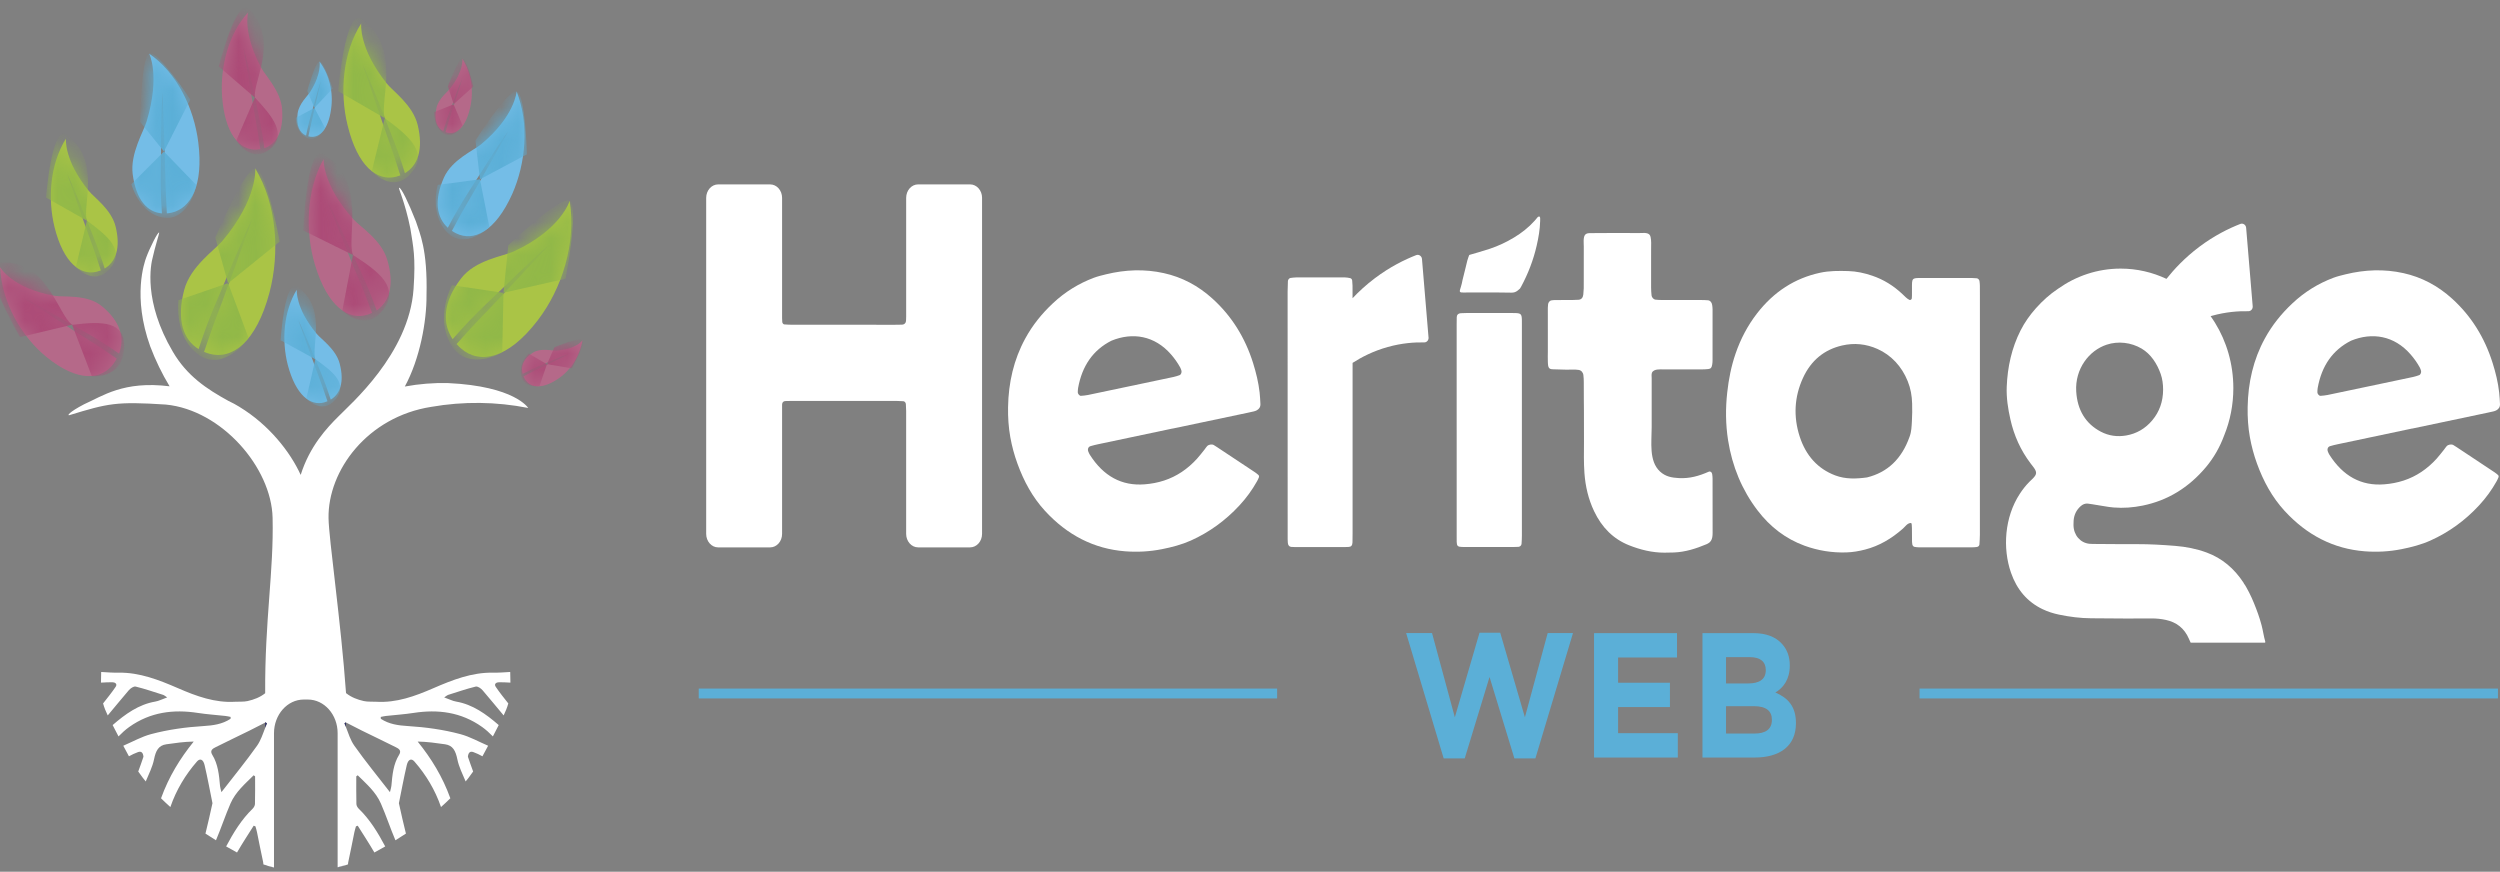 <svg xmlns="http://www.w3.org/2000/svg" width="152" height="53" viewBox="0 0 152 53" fill="none">
  <rect x="0" y="0" width="152" height="53" fill="#808080" stroke="none"/>
  <path d="M94.099 38.492L92.714 43.612L91.214 38.472H89.954L88.454 43.612L87.068 38.492H85.493L87.775 46.109H89.056L90.564 41.161L92.074 46.109H93.353L95.637 38.492H94.099Z" fill="#5BAFD7"/>
  <path d="M98.38 44.577V42.989H101.532V41.51H98.38V39.975H101.962V38.495H96.918V46.058H102.01V44.577H98.38Z" fill="#5BAFD7"/>
  <path d="M107.942 42.104C108.42 41.824 108.819 41.315 108.819 40.471V40.45C108.819 39.942 108.668 39.511 108.362 39.166C107.97 38.721 107.387 38.495 106.614 38.495H103.51V46.058H106.69C108.2 46.058 109.193 45.365 109.193 43.983V43.96C109.193 42.956 108.716 42.438 107.942 42.104ZM104.943 39.954H106.393C107.015 39.954 107.359 40.224 107.359 40.731V40.754C107.359 41.315 106.948 41.553 106.299 41.553H104.943V39.954ZM107.731 43.778C107.731 44.339 107.339 44.599 106.69 44.599H104.943V42.935H106.643C107.407 42.935 107.731 43.249 107.731 43.756V43.778Z" fill="#5BAFD7"/>
  <path d="M77.65 41.865H42.483V42.465H77.65V41.865Z" fill="#5BAFD7"/>
  <path d="M151.875 41.865H116.708V42.465H151.875V41.865Z" fill="#5BAFD7"/>
  <path d="M30.343 41.48C30.573 41.481 30.804 41.489 31.034 41.504C31.034 41.289 31.027 41.073 31.021 40.856C30.669 40.877 30.318 40.905 29.966 40.898C28.687 40.877 27.51 41.339 26.344 41.845C25.227 42.331 24.101 42.741 22.878 42.667C22.626 42.651 22.367 42.679 22.122 42.625C21.735 42.539 21.356 42.396 21.049 42.147C21.047 42.151 21.042 42.153 21.04 42.156C20.729 37.771 19.995 32.802 19.975 31.502C19.93 28.607 22.338 25.344 26.22 24.737C28.175 24.396 30.166 24.419 32.115 24.804C32.115 24.804 31.309 23.48 27.236 23.291C26.358 23.27 25.481 23.34 24.613 23.501C25.536 21.806 25.945 19.513 25.932 17.961C26.002 15.146 25.517 14.181 25.287 13.46C24.824 12.287 24.405 11.429 24.27 11.414C24.189 11.414 24.618 12.238 24.95 13.895C25.125 15.017 25.28 15.576 25.144 17.574C24.872 21.528 21.257 24.61 20.581 25.315C20.227 25.666 19.789 26.12 19.371 26.704C18.954 27.287 18.556 28.002 18.282 28.874C17.634 27.455 16.346 25.825 14.563 24.741L14.56 24.737C14.354 24.605 14.116 24.486 13.884 24.373C12.568 23.651 11.361 22.851 10.504 21.376C8.712 18.327 9.156 16.087 9.298 15.598C9.387 15.161 9.689 14.17 9.68 14.152C9.628 14.007 9.073 15.144 8.886 15.667C8.787 15.946 8.038 18.012 9.134 21.062C9.456 21.912 9.85 22.724 10.311 23.487C7.507 23.138 6.223 24.088 5.113 24.579C4.162 25.075 4.076 25.284 4.219 25.242C6.567 24.525 7.057 24.401 10.08 24.597C13.481 24.927 16.504 28.431 16.574 31.481C16.651 34.742 16.096 37.707 16.123 42.147C15.814 42.396 15.438 42.539 15.051 42.625C14.806 42.679 14.547 42.651 14.294 42.667C13.072 42.741 11.945 42.331 10.829 41.845C9.663 41.339 8.486 40.877 7.206 40.898C6.855 40.905 6.504 40.877 6.152 40.856C6.145 41.073 6.14 41.289 6.139 41.504C6.368 41.489 6.599 41.481 6.83 41.48C6.975 41.479 7.157 41.57 7.033 41.756C6.795 42.109 6.528 42.437 6.267 42.769C6.337 43.024 6.436 43.262 6.55 43.498C6.981 42.992 7.394 42.469 7.829 41.969C7.933 41.849 8.126 41.716 8.249 41.744C8.817 41.883 9.374 42.077 9.935 42.253C9.985 42.269 10.029 42.313 10.164 42.403C9.863 42.509 9.655 42.621 9.436 42.657C8.434 42.829 7.623 43.412 6.849 44.084C6.969 44.313 7.087 44.542 7.205 44.774C7.407 44.564 7.626 44.367 7.857 44.201C9.14 43.288 10.55 43.117 12.027 43.346C12.583 43.432 13.146 43.468 13.707 43.53C13.814 43.541 13.917 43.569 14.023 43.589C14.02 43.627 14.019 43.665 14.017 43.703C13.513 44.036 12.94 44.11 12.379 44.144C11.299 44.211 10.229 44.356 9.184 44.635C8.612 44.787 8.073 45.092 7.521 45.329C7.511 45.333 7.503 45.337 7.496 45.342C7.606 45.558 7.72 45.772 7.839 45.983C8.014 45.884 8.198 45.799 8.385 45.73C8.58 45.659 8.697 45.743 8.722 46.009C8.617 46.309 8.52 46.612 8.405 46.908C8.497 47.042 8.591 47.173 8.691 47.301C8.746 47.372 8.804 47.444 8.861 47.512C9.047 47.068 9.27 46.633 9.366 46.165C9.47 45.653 9.63 45.321 10.114 45.252C10.654 45.175 11.193 45.097 11.778 45.087C10.945 46.117 10.263 47.227 9.791 48.536C9.977 48.719 10.164 48.896 10.358 49.068C10.719 48.02 11.274 47.104 11.975 46.3C12.16 46.088 12.356 46.164 12.439 46.518C12.619 47.281 12.758 48.054 12.918 48.835C12.774 49.475 12.644 50.083 12.492 50.682C12.703 50.821 12.916 50.957 13.131 51.089C13.443 50.357 13.694 49.591 14.01 48.862C14.327 48.135 14.902 47.658 15.422 47.137C15.451 47.158 15.481 47.181 15.51 47.202C15.51 47.763 15.517 48.325 15.502 48.885C15.499 48.985 15.426 49.106 15.354 49.176C14.686 49.822 14.194 50.624 13.749 51.463C13.969 51.591 14.189 51.715 14.411 51.833C14.411 51.831 14.411 51.83 14.412 51.83C14.733 51.275 15.083 50.743 15.424 50.202L15.531 50.243C15.564 50.359 15.601 50.473 15.625 50.593C15.749 51.191 15.861 51.793 15.994 52.391C16.007 52.452 16.014 52.507 16.011 52.552C16.053 52.568 16.093 52.583 16.136 52.596C16.189 52.614 16.242 52.633 16.296 52.649C16.418 52.683 16.538 52.716 16.659 52.75V44.579C16.659 43.449 17.469 42.532 18.47 42.532H18.718C19.718 42.532 20.528 43.449 20.528 44.579V52.74C20.683 52.698 20.838 52.654 20.991 52.61C20.995 52.61 21 52.61 21.004 52.607C21.008 52.606 21.012 52.605 21.015 52.602H21.016C21.064 52.587 21.112 52.569 21.16 52.552C21.159 52.507 21.165 52.452 21.179 52.391C21.311 51.793 21.424 51.191 21.547 50.593C21.572 50.473 21.61 50.359 21.642 50.243L21.749 50.202C22.09 50.743 22.439 51.275 22.761 51.83C22.761 51.83 22.761 51.831 22.761 51.833C22.982 51.715 23.202 51.591 23.421 51.463C22.977 50.624 22.486 49.822 21.818 49.176C21.744 49.106 21.671 48.985 21.669 48.885C21.655 48.325 21.662 47.763 21.662 47.202C21.692 47.181 21.72 47.158 21.75 47.137C22.27 47.658 22.845 48.135 23.161 48.862C23.479 49.591 23.73 50.357 24.042 51.089C24.255 50.957 24.468 50.821 24.68 50.682C24.527 50.083 24.397 49.475 24.253 48.835C24.413 48.054 24.554 47.281 24.732 46.518C24.816 46.164 25.013 46.088 25.196 46.3C25.898 47.104 26.453 48.02 26.813 49.068C27.007 48.896 27.196 48.719 27.381 48.536C26.909 47.227 26.228 46.117 25.394 45.087C25.979 45.097 26.518 45.175 27.059 45.252C27.541 45.321 27.701 45.653 27.807 46.165C27.903 46.633 28.124 47.068 28.311 47.512C28.368 47.444 28.425 47.372 28.481 47.301C28.58 47.173 28.675 47.042 28.767 46.908C28.652 46.612 28.555 46.309 28.448 46.009C28.475 45.743 28.593 45.659 28.787 45.73C28.974 45.799 29.158 45.884 29.332 45.983C29.451 45.772 29.565 45.558 29.677 45.342C29.668 45.337 29.661 45.333 29.651 45.329C29.099 45.092 28.56 44.787 27.988 44.635C26.942 44.356 25.872 44.211 24.794 44.144C24.232 44.11 23.659 44.036 23.154 43.703C23.153 43.665 23.151 43.627 23.149 43.589C23.254 43.569 23.359 43.541 23.465 43.53C24.024 43.468 24.588 43.432 25.144 43.346C26.623 43.117 28.031 43.288 29.314 44.201C29.546 44.367 29.763 44.564 29.967 44.774C30.083 44.542 30.2 44.313 30.322 44.084C29.548 43.412 28.737 42.829 27.736 42.657C27.517 42.621 27.309 42.509 27.008 42.403C27.142 42.313 27.186 42.269 27.235 42.253C27.797 42.077 28.355 41.883 28.923 41.744C29.044 41.716 29.238 41.849 29.342 41.969C29.778 42.469 30.192 42.992 30.622 43.498C30.735 43.262 30.834 43.024 30.905 42.769C30.642 42.437 30.377 42.109 30.14 41.756C30.015 41.57 30.196 41.479 30.343 41.48H30.343ZM16.229 43.989C16.214 44.025 16.199 44.062 16.183 44.099C16.162 44.15 16.143 44.201 16.124 44.252C15.979 44.633 15.85 45.025 15.632 45.336C14.961 46.285 14.227 47.176 13.463 48.163C13.417 47.968 13.385 47.879 13.378 47.787C13.319 47.12 13.259 46.46 12.902 45.884C12.74 45.621 12.948 45.509 13.114 45.427C13.793 45.087 14.479 44.76 15.16 44.425C15.483 44.267 15.8 44.099 16.122 43.936C16.129 43.932 16.139 43.928 16.147 43.923C16.147 43.922 16.148 43.922 16.148 43.922C16.161 43.934 16.174 43.945 16.188 43.956C16.201 43.967 16.216 43.978 16.229 43.988V43.989ZM24.06 45.427C24.225 45.509 24.433 45.621 24.27 45.884C23.911 46.46 23.855 47.12 23.796 47.787C23.787 47.879 23.755 47.968 23.709 48.163C22.945 47.176 22.211 46.285 21.542 45.336C21.311 45.011 21.183 44.596 21.031 44.201C21.031 44.2 21.03 44.2 21.03 44.199C21.002 44.129 20.973 44.058 20.944 43.989C20.967 43.97 20.992 43.95 21.015 43.931C21.018 43.928 21.022 43.925 21.025 43.922C21.026 43.923 21.027 43.923 21.028 43.924H21.03L21.031 43.925C21.359 44.092 21.683 44.263 22.012 44.425C22.694 44.76 23.379 45.087 24.06 45.427Z" fill="white"/>
  <path d="M15.519 10.24C15.519 10.24 15.691 12.069 13.526 14.645C13.055 15.203 11.585 16.186 11.2 17.623C10.717 19.46 11.145 20.652 12.075 21.226C12.407 20.204 12.784 19.202 13.206 18.222C13.816 16.82 14.603 14.825 15.349 13.279C15.349 13.279 13.762 17.692 13.482 18.416C13.028 19.57 12.588 20.853 12.406 21.393C12.516 21.44 12.629 21.48 12.744 21.512C14.104 21.883 15.583 20.82 16.386 17.783C17.026 15.351 16.828 12.405 15.519 10.24Z" fill="#AAC446"/>
  <mask id="mask0_603_66492" style="mask-type:luminance" maskUnits="userSpaceOnUse" x="10" y="10" width="7" height="12">
    <path d="M15.518 10.248C15.518 10.248 15.69 12.077 13.525 14.653C13.055 15.211 11.584 16.194 11.2 17.631C10.717 19.468 11.144 20.66 12.075 21.234C12.406 20.212 12.784 19.209 13.206 18.23C13.816 16.827 14.603 14.833 15.348 13.287C15.348 13.287 13.762 17.7 13.482 18.424C13.028 19.578 12.588 20.861 12.405 21.401C12.516 21.448 12.628 21.488 12.744 21.52C14.104 21.89 15.583 20.828 16.386 17.791C17.026 15.359 16.828 12.413 15.518 10.248Z" fill="white"/>
  </mask>
  <g mask="url(#mask0_603_66492)">
    <path d="M10.846 18.25L13.87 17.214L15.114 20.556C15.114 20.556 13.627 22.649 12.098 21.582C10.57 20.515 10.846 18.252 10.846 18.252V18.25Z" fill="#91B848"/>
  </g>
  <mask id="mask1_603_66492" style="mask-type:luminance" maskUnits="userSpaceOnUse" x="10" y="10" width="7" height="12">
    <path d="M15.518 10.248C15.518 10.248 15.69 12.077 13.525 14.653C13.055 15.211 11.584 16.194 11.2 17.631C10.717 19.468 11.144 20.66 12.075 21.234C12.406 20.212 12.784 19.209 13.206 18.23C13.816 16.827 14.603 14.833 15.348 13.287C15.348 13.287 13.762 17.7 13.482 18.424C13.028 19.578 12.588 20.861 12.405 21.401C12.516 21.448 12.628 21.488 12.744 21.52C14.104 21.89 15.583 20.828 16.386 17.791C17.026 15.359 16.828 12.413 15.518 10.248Z" fill="white"/>
  </mask>
  <g mask="url(#mask1_603_66492)">
    <path d="M17.007 14.688L13.869 17.221L13.088 14.446C13.088 14.446 14.859 10.248 15.518 10.248C16.178 10.248 17.007 14.688 17.007 14.688Z" fill="#91B848"/>
  </g>
  <path d="M34.636 12.204C34.636 12.204 34.138 13.952 31.228 15.291C30.606 15.582 28.899 15.795 28.03 16.933C26.924 18.379 26.881 19.668 27.522 20.622C28.195 19.844 28.903 19.104 29.641 18.405C30.706 17.408 32.149 15.95 33.389 14.887C33.389 14.887 30.343 18.171 29.82 18.703C28.99 19.545 28.119 20.509 27.761 20.917C27.843 21.011 27.931 21.098 28.024 21.18C29.138 22.157 30.865 21.869 32.697 19.472C34.163 17.562 35.051 14.786 34.636 12.203V12.204Z" fill="#AAC446"/>
  <mask id="mask2_603_66492" style="mask-type:luminance" maskUnits="userSpaceOnUse" x="27" y="12" width="8" height="10">
    <path d="M34.636 12.196C34.636 12.196 34.138 13.944 31.228 15.283C30.606 15.574 28.899 15.787 28.03 16.925C26.924 18.372 26.881 19.66 27.522 20.614C28.195 19.836 28.903 19.096 29.641 18.399C30.706 17.401 32.149 15.943 33.389 14.88C33.389 14.88 30.343 18.164 29.82 18.696C28.99 19.538 28.119 20.503 27.761 20.91C27.843 21.005 27.931 21.093 28.024 21.173C29.138 22.151 30.865 21.863 32.697 19.465C34.163 17.556 35.051 14.779 34.636 12.196Z" fill="white"/>
  </mask>
  <g mask="url(#mask2_603_66492)">
    <path d="M27.478 17.338L30.612 17.807L30.536 21.433C30.536 21.433 28.421 22.651 27.425 20.964C26.429 19.277 27.478 17.338 27.478 17.338Z" fill="#91B848"/>
  </g>
  <mask id="mask3_603_66492" style="mask-type:luminance" maskUnits="userSpaceOnUse" x="27" y="12" width="8" height="10">
    <path d="M34.636 12.196C34.636 12.196 34.138 13.944 31.228 15.283C30.606 15.574 28.899 15.787 28.03 16.925C26.924 18.372 26.881 19.66 27.522 20.614C28.195 19.836 28.903 19.096 29.641 18.399C30.706 17.401 32.149 15.943 33.389 14.88C33.389 14.88 30.343 18.164 29.82 18.696C28.99 19.538 28.119 20.503 27.761 20.91C27.843 21.005 27.931 21.093 28.024 21.173C29.138 22.151 30.865 21.863 32.697 19.465C34.163 17.556 35.051 14.779 34.636 12.196Z" fill="white"/>
  </mask>
  <g mask="url(#mask3_603_66492)">
    <path d="M34.389 16.946L30.613 17.8L30.903 14.908C30.903 14.908 34.041 11.902 34.636 12.207C35.231 12.512 34.389 16.947 34.389 16.947V16.946Z" fill="#91B848"/>
  </g>
  <path d="M19.426 3.741C19.426 3.741 19.581 4.445 18.86 5.585C18.703 5.831 18.175 6.307 18.096 6.891C17.995 7.64 18.221 8.079 18.61 8.245C18.648 8.053 18.75 7.541 18.907 7.002C19.077 6.418 19.288 5.594 19.508 4.941C19.508 4.941 19.093 6.761 19.023 7.063C18.901 7.532 18.791 8.069 18.748 8.289C18.793 8.301 18.838 8.31 18.885 8.316C19.439 8.376 19.962 7.872 20.13 6.636C20.282 5.601 20.024 4.544 19.427 3.741H19.426Z" fill="#74BDE7"/>
  <mask id="mask4_603_66492" style="mask-type:luminance" maskUnits="userSpaceOnUse" x="18" y="3" width="3" height="6">
    <path d="M19.426 3.74C19.426 3.74 19.581 4.443 18.86 5.583C18.703 5.829 18.175 6.305 18.096 6.89C17.995 7.638 18.221 8.077 18.61 8.243C18.648 8.051 18.75 7.539 18.907 7C19.077 6.416 19.288 5.593 19.508 4.939C19.508 4.939 19.093 6.759 19.023 7.061C18.901 7.53 18.791 8.067 18.748 8.288C18.793 8.3 18.838 8.308 18.885 8.314C19.439 8.374 19.962 7.87 20.13 6.634C20.282 5.599 20.024 4.542 19.427 3.74H19.426Z" fill="white"/>
  </mask>
  <g mask="url(#mask4_603_66492)">
    <path d="M17.986 7.157L19.119 6.566L19.766 7.786C19.766 7.786 19.287 8.694 18.637 8.372C17.988 8.051 17.986 7.157 17.986 7.157Z" fill="#5BAFD7"/>
  </g>
  <mask id="mask5_603_66492" style="mask-type:luminance" maskUnits="userSpaceOnUse" x="18" y="3" width="3" height="6">
    <path d="M19.426 3.74C19.426 3.74 19.581 4.443 18.86 5.583C18.703 5.829 18.175 6.305 18.096 6.89C17.995 7.638 18.221 8.077 18.61 8.243C18.648 8.051 18.75 7.539 18.907 7C19.077 6.416 19.288 5.593 19.508 4.939C19.508 4.939 19.093 6.759 19.023 7.061C18.901 7.53 18.791 8.067 18.748 8.288C18.793 8.3 18.838 8.308 18.885 8.314C19.439 8.374 19.962 7.87 20.13 6.634C20.282 5.599 20.024 4.542 19.427 3.74H19.426Z" fill="white"/>
  </mask>
  <g mask="url(#mask5_603_66492)">
    <path d="M20.222 5.384L19.118 6.557L18.678 5.52C18.678 5.52 19.168 3.771 19.425 3.73C19.682 3.69 20.221 5.384 20.221 5.384H20.222Z" fill="#5BAFD7"/>
  </g>
  <path d="M28.111 3.563C28.111 3.563 28.211 4.281 27.4 5.341C27.226 5.576 26.661 5.991 26.537 6.565C26.378 7.3 26.566 7.759 26.952 7.973C27.004 7.785 27.147 7.291 27.348 6.765C27.555 6.2 27.84 5.393 28.108 4.772C28.108 4.772 27.557 6.545 27.457 6.838C27.298 7.307 27.146 7.816 27.084 8.032C27.128 8.049 27.173 8.062 27.218 8.072C27.764 8.189 28.326 7.738 28.589 6.524C28.821 5.505 28.645 4.423 28.109 3.564L28.111 3.563Z" fill="#B56989"/>
  <mask id="mask6_603_66492" style="mask-type:luminance" maskUnits="userSpaceOnUse" x="26" y="3" width="3" height="6">
    <path d="M28.112 3.558C28.112 3.558 28.212 4.276 27.4 5.336C27.226 5.571 26.661 5.986 26.537 6.56C26.378 7.295 26.566 7.754 26.952 7.968C27.004 7.78 27.147 7.286 27.348 6.76C27.555 6.195 27.84 5.388 28.109 4.767C28.109 4.767 27.557 6.54 27.457 6.833C27.298 7.302 27.146 7.811 27.084 8.027C27.128 8.044 27.173 8.057 27.218 8.067C27.764 8.184 28.326 7.733 28.589 6.519C28.821 5.5 28.646 4.418 28.11 3.559L28.112 3.558Z" fill="white"/>
  </mask>
  <g mask="url(#mask6_603_66492)">
    <path d="M26.407 6.813L27.58 6.343L28.128 7.634C28.128 7.634 27.584 8.492 26.962 8.099C26.34 7.704 26.406 6.814 26.406 6.814L26.407 6.813Z" fill="#AC4B77"/>
  </g>
  <mask id="mask7_603_66492" style="mask-type:luminance" maskUnits="userSpaceOnUse" x="26" y="3" width="3" height="6">
    <path d="M28.112 3.558C28.112 3.558 28.212 4.276 27.4 5.336C27.226 5.571 26.661 5.986 26.537 6.56C26.378 7.295 26.566 7.754 26.952 7.968C27.004 7.78 27.147 7.286 27.348 6.76C27.555 6.195 27.84 5.388 28.109 4.767C28.109 4.767 27.557 6.54 27.457 6.833C27.298 7.302 27.146 7.811 27.084 8.027C27.128 8.044 27.173 8.057 27.218 8.067C27.764 8.184 28.326 7.733 28.589 6.519C28.821 5.5 28.646 4.418 28.11 3.559L28.112 3.558Z" fill="white"/>
  </mask>
  <g mask="url(#mask7_603_66492)">
    <path d="M28.772 5.265L27.584 6.332L27.23 5.255C27.23 5.255 27.852 3.562 28.115 3.548C28.378 3.534 28.772 5.265 28.772 5.265Z" fill="#AC4B77"/>
  </g>
  <path d="M35.416 20.688C35.416 20.688 35.022 21.261 33.781 21.317C33.513 21.317 32.858 21.151 32.402 21.441C31.819 21.811 31.651 22.281 31.779 22.734C32.121 22.546 32.472 22.378 32.829 22.232C33.341 22.023 34.051 21.702 34.636 21.498C34.636 21.498 33.115 22.255 32.859 22.372C32.444 22.558 32.015 22.785 31.832 22.881C31.852 22.929 31.874 22.976 31.899 23.019C32.197 23.549 32.872 23.707 33.836 23.094C34.648 22.591 35.226 21.713 35.416 20.688Z" fill="#B56989"/>
  <mask id="mask8_603_66492" style="mask-type:luminance" maskUnits="userSpaceOnUse" x="31" y="20" width="5" height="4">
    <path d="M35.416 20.688C35.416 20.688 35.022 21.261 33.781 21.317C33.513 21.317 32.858 21.151 32.402 21.441C31.819 21.811 31.651 22.281 31.779 22.734C32.121 22.546 32.472 22.378 32.829 22.232C33.341 22.023 34.051 21.702 34.636 21.498C34.636 21.498 33.115 22.255 32.859 22.372C32.444 22.558 32.015 22.785 31.832 22.881C31.852 22.929 31.874 22.976 31.899 23.019C32.197 23.549 32.872 23.707 33.836 23.094C34.648 22.591 35.226 21.713 35.416 20.688Z" fill="white"/>
  </mask>
  <g mask="url(#mask8_603_66492)">
    <path d="M32.147 21.499L33.255 22.145L32.797 23.48C32.797 23.48 31.868 23.611 31.693 22.834C31.518 22.058 32.147 21.499 32.147 21.499Z" fill="#AC4B77"/>
  </g>
  <mask id="mask9_603_66492" style="mask-type:luminance" maskUnits="userSpaceOnUse" x="31" y="20" width="5" height="4">
    <path d="M35.416 20.688C35.416 20.688 35.022 21.261 33.781 21.317C33.513 21.317 32.858 21.151 32.402 21.441C31.819 21.811 31.651 22.281 31.779 22.734C32.121 22.546 32.472 22.378 32.829 22.232C33.341 22.023 34.051 21.702 34.636 21.498C34.636 21.498 33.115 22.255 32.859 22.372C32.444 22.558 32.015 22.785 31.832 22.881C31.852 22.929 31.874 22.976 31.899 23.019C32.197 23.549 32.872 23.707 33.836 23.094C34.648 22.591 35.226 21.713 35.416 20.688Z" fill="white"/>
  </mask>
  <g mask="url(#mask9_603_66492)">
    <path d="M34.76 22.396L33.257 22.141L33.709 21.111C33.709 21.111 35.229 20.474 35.416 20.678C35.602 20.882 34.761 22.397 34.761 22.397L34.76 22.396Z" fill="#AC4B77"/>
  </g>
  <path d="M9.066 3.258C9.066 3.258 9.763 4.581 8.911 7.395C8.726 8.004 7.911 9.335 8.066 10.58C8.274 12.168 8.96 12.905 9.846 12.972C9.782 12.064 9.758 11.152 9.776 10.242C9.805 8.935 9.776 7.102 9.882 5.635C9.882 5.635 10.037 9.623 10.043 10.282C10.055 11.34 10.116 12.489 10.145 12.971C10.243 12.963 10.341 12.949 10.437 12.928C11.594 12.67 12.385 11.287 12.056 8.655C11.793 6.551 10.732 4.388 9.065 3.259L9.066 3.258Z" fill="#74BDE7"/>
  <mask id="mask10_603_66492" style="mask-type:luminance" maskUnits="userSpaceOnUse" x="8" y="3" width="5" height="10">
    <path d="M9.066 3.261C9.066 3.261 9.763 4.584 8.91 7.398C8.726 8.008 7.911 9.338 8.066 10.583C8.274 12.171 8.96 12.908 9.846 12.975C9.782 12.067 9.758 11.155 9.776 10.245C9.805 8.938 9.776 7.105 9.881 5.638C9.881 5.638 10.037 9.626 10.043 10.285C10.055 11.343 10.116 12.493 10.145 12.974C10.243 12.966 10.341 12.952 10.437 12.931C11.594 12.673 12.384 11.29 12.056 8.658C11.793 6.554 10.732 4.391 9.065 3.262L9.066 3.261Z" fill="white"/>
  </mask>
  <g mask="url(#mask10_603_66492)">
    <path d="M7.987 11.198L9.968 9.214L11.948 11.264C11.948 11.264 11.463 13.443 9.972 13.236C8.48 13.03 7.987 11.198 7.987 11.198Z" fill="#5BAFD7"/>
  </g>
  <mask id="mask11_603_66492" style="mask-type:luminance" maskUnits="userSpaceOnUse" x="8" y="3" width="5" height="10">
    <path d="M9.066 3.261C9.066 3.261 9.763 4.584 8.91 7.398C8.726 8.008 7.911 9.338 8.066 10.583C8.274 12.171 8.96 12.908 9.846 12.975C9.782 12.067 9.758 11.155 9.776 10.245C9.805 8.938 9.776 7.105 9.881 5.638C9.881 5.638 10.037 9.626 10.043 10.285C10.055 11.343 10.116 12.493 10.145 12.974C10.243 12.966 10.341 12.952 10.437 12.931C11.594 12.673 12.384 11.29 12.056 8.658C11.793 6.554 10.732 4.391 9.065 3.262L9.066 3.261Z" fill="white"/>
  </mask>
  <g mask="url(#mask11_603_66492)">
    <path d="M11.572 6.047L9.969 9.211L8.518 7.41C8.518 7.41 8.569 3.517 9.069 3.257C9.568 2.996 11.572 6.048 11.572 6.048V6.047Z" fill="#5BAFD7"/>
  </g>
  <path d="M31.411 5.559C31.411 5.559 31.317 7.062 29.244 8.779C28.793 9.152 27.481 9.702 26.99 10.799C26.367 12.206 26.552 13.229 27.228 13.848C27.627 13.079 28.061 12.332 28.528 11.612C29.198 10.582 30.092 9.1 30.895 7.984C30.895 7.984 29.045 11.28 28.721 11.816C28.207 12.67 27.684 13.632 27.477 14.036C27.559 14.091 27.644 14.141 27.732 14.185C28.788 14.713 30.111 14.099 31.149 11.784C31.967 9.929 32.189 7.523 31.411 5.559Z" fill="#74BDE7"/>
  <mask id="mask12_603_66492" style="mask-type:luminance" maskUnits="userSpaceOnUse" x="26" y="5" width="6" height="10">
    <path d="M31.411 5.551C31.411 5.551 31.317 7.055 29.244 8.772C28.793 9.145 27.481 9.694 26.99 10.791C26.367 12.199 26.552 13.221 27.228 13.841C27.627 13.071 28.061 12.325 28.528 11.605C29.198 10.575 30.092 9.093 30.895 7.977C30.895 7.977 29.045 11.273 28.721 11.809C28.207 12.663 27.684 13.624 27.477 14.028C27.559 14.084 27.644 14.134 27.732 14.178C28.788 14.706 30.111 14.091 31.149 11.777C31.967 9.921 32.189 7.515 31.411 5.551Z" fill="white"/>
  </mask>
  <g mask="url(#mask12_603_66492)">
    <path d="M26.612 11.241L29.181 10.903L29.756 13.804C29.756 13.804 28.287 15.244 27.192 14.132C26.097 13.021 26.611 11.241 26.611 11.241H26.612Z" fill="#5BAFD7"/>
  </g>
  <mask id="mask13_603_66492" style="mask-type:luminance" maskUnits="userSpaceOnUse" x="26" y="5" width="6" height="10">
    <path d="M31.411 5.551C31.411 5.551 31.317 7.055 29.244 8.772C28.793 9.145 27.481 9.694 26.99 10.791C26.367 12.199 26.552 13.221 27.228 13.841C27.627 13.071 28.061 12.325 28.528 11.605C29.198 10.575 30.092 9.093 30.895 7.977C30.895 7.977 29.045 11.273 28.721 11.809C28.207 12.663 27.684 13.624 27.477 14.028C27.559 14.084 27.644 14.134 27.732 14.178C28.788 14.706 30.111 14.091 31.149 11.777C31.967 9.921 32.189 7.515 31.411 5.551Z" fill="white"/>
  </mask>
  <g mask="url(#mask13_603_66492)">
    <path d="M32.037 9.38L29.181 10.902L28.91 8.537C28.91 8.537 30.88 5.436 31.411 5.553C31.942 5.671 32.037 9.379 32.037 9.379V9.38Z" fill="#5BAFD7"/>
  </g>
  <path d="M23.542 15.784C23.179 14.574 21.904 13.793 21.491 13.336C19.58 11.225 19.678 9.667 19.678 9.667C18.627 11.543 18.54 14.058 19.149 16.099C19.913 18.648 21.19 19.5 22.341 19.134C22.438 19.104 22.532 19.066 22.625 19.021C22.455 18.573 22.047 17.499 21.63 16.535C21.362 15.93 19.911 12.247 19.911 12.247C20.589 13.528 21.311 15.197 21.864 16.366C22.248 17.183 22.593 18.022 22.902 18.879C23.671 18.346 24.003 17.323 23.542 15.785V15.784Z" fill="#B56989"/>
  <mask id="mask14_603_66492" style="mask-type:luminance" maskUnits="userSpaceOnUse" x="18" y="9" width="6" height="11">
    <path d="M23.542 15.777C23.179 14.567 21.904 13.786 21.491 13.329C19.58 11.218 19.678 9.661 19.678 9.661C18.627 11.537 18.54 14.051 19.149 16.092C19.913 18.642 21.19 19.493 22.341 19.127C22.438 19.097 22.532 19.059 22.625 19.014C22.455 18.567 22.047 17.492 21.63 16.528C21.362 15.923 19.911 12.241 19.911 12.241C20.589 13.521 21.311 15.191 21.864 16.36C22.248 17.176 22.593 18.015 22.902 18.872C23.671 18.34 24.003 17.317 23.542 15.778V15.777Z" fill="white"/>
  </mask>
  <g mask="url(#mask14_603_66492)">
    <path d="M21.46 15.503L20.815 18.873C20.815 18.873 22.185 20.253 23.26 18.873C24.335 17.494 23.074 16.54 21.46 15.503Z" fill="#AC4B77"/>
  </g>
  <mask id="mask15_603_66492" style="mask-type:luminance" maskUnits="userSpaceOnUse" x="18" y="9" width="6" height="11">
    <path d="M23.542 15.777C23.179 14.567 21.904 13.786 21.491 13.329C19.58 11.218 19.678 9.661 19.678 9.661C18.627 11.537 18.54 14.051 19.149 16.092C19.913 18.642 21.19 19.493 22.341 19.127C22.438 19.097 22.532 19.059 22.625 19.014C22.455 18.567 22.047 17.492 21.63 16.528C21.362 15.923 19.911 12.241 19.911 12.241C20.589 13.521 21.311 15.191 21.864 16.36C22.248 17.176 22.593 18.015 22.902 18.872C23.671 18.34 24.003 17.317 23.542 15.778V15.777Z" fill="white"/>
  </mask>
  <g mask="url(#mask15_603_66492)">
    <path d="M21.46 15.505L18.444 14.015C18.444 14.015 18.612 8.705 19.703 9.402C22.329 11.084 21.047 14.417 21.46 15.505Z" fill="#AC4B77"/>
  </g>
  <path d="M25.392 7.588C25.104 6.397 23.909 5.557 23.526 5.09C21.789 2.927 21.96 1.426 21.96 1.426C20.846 3.178 20.637 5.596 21.131 7.609C21.741 10.13 22.931 11.026 24.059 10.749C24.154 10.726 24.247 10.695 24.34 10.658C24.198 10.213 23.858 9.15 23.51 8.19C23.288 7.589 22.058 3.929 22.058 3.929C22.649 5.21 23.264 6.87 23.738 8.036C24.069 8.85 24.363 9.682 24.618 10.529C25.389 10.078 25.761 9.105 25.394 7.587L25.392 7.588Z" fill="#AAC446"/>
  <mask id="mask16_603_66492" style="mask-type:luminance" maskUnits="userSpaceOnUse" x="20" y="1" width="6" height="10">
    <path d="M25.392 7.587C25.104 6.395 23.909 5.555 23.526 5.088C21.789 2.925 21.96 1.424 21.96 1.424C20.846 3.176 20.637 5.594 21.131 7.607C21.741 10.128 22.931 11.024 24.059 10.748C24.154 10.724 24.247 10.693 24.34 10.656C24.198 10.211 23.858 9.149 23.51 8.188C23.288 7.588 22.058 3.927 22.058 3.927C22.649 5.208 23.264 6.869 23.738 8.034C24.069 8.848 24.363 9.68 24.618 10.527C25.389 10.076 25.761 9.103 25.394 7.585L25.392 7.587Z" fill="white"/>
  </mask>
  <g mask="url(#mask16_603_66492)">
    <path d="M23.396 7.187L22.607 10.402C22.607 10.402 23.852 11.824 24.969 10.56C26.087 9.295 24.901 8.294 23.395 7.187H23.396Z" fill="#91B848"/>
  </g>
  <mask id="mask17_603_66492" style="mask-type:luminance" maskUnits="userSpaceOnUse" x="20" y="1" width="6" height="10">
    <path d="M25.392 7.587C25.104 6.395 23.909 5.555 23.526 5.088C21.789 2.925 21.96 1.424 21.96 1.424C20.846 3.176 20.637 5.594 21.131 7.607C21.741 10.128 22.931 11.024 24.059 10.748C24.154 10.724 24.247 10.693 24.34 10.656C24.198 10.211 23.858 9.149 23.51 8.188C23.288 7.588 22.058 3.927 22.058 3.927C22.649 5.208 23.264 6.869 23.738 8.034C24.069 8.848 24.363 9.68 24.618 10.527C25.389 10.076 25.761 9.103 25.394 7.585L25.392 7.587Z" fill="white"/>
  </mask>
  <g mask="url(#mask17_603_66492)">
    <path d="M23.396 7.187L20.556 5.545C20.556 5.545 20.985 0.424 22.008 1.168C24.457 2.969 23.049 6.107 23.396 7.187Z" fill="#91B848"/>
  </g>
  <path d="M17.152 6.633C17.073 5.563 16.17 4.63 15.908 4.163C14.725 2 15.088 0.75 15.088 0.75C13.895 2.049 13.371 4.078 13.505 5.887C13.673 8.143 14.565 9.13 15.579 9.098C15.662 9.093 15.747 9.084 15.83 9.07C15.774 8.663 15.622 7.693 15.463 6.811C15.347 6.255 14.81 2.906 14.81 2.906C15.135 4.104 15.432 5.636 15.67 6.718C15.896 7.724 16.027 8.656 16.073 9.01C16.799 8.761 17.253 7.998 17.151 6.634L17.152 6.633Z" fill="#B56989"/>
  <mask id="mask18_603_66492" style="mask-type:luminance" maskUnits="userSpaceOnUse" x="13" y="0" width="5" height="10">
    <path d="M17.152 6.639C17.073 5.569 16.169 4.636 15.907 4.169C14.725 2.007 15.088 0.756 15.088 0.756C13.895 2.055 13.371 4.085 13.505 5.893C13.673 8.149 14.565 9.137 15.579 9.104C15.662 9.1 15.747 9.09 15.829 9.076C15.774 8.67 15.622 7.7 15.463 6.818C15.346 6.261 14.809 2.913 14.809 2.913C15.135 4.111 15.432 5.642 15.67 6.724C15.896 7.73 16.026 8.662 16.072 9.016C16.799 8.767 17.253 8.005 17.151 6.641L17.152 6.639Z" fill="white"/>
  </mask>
  <g mask="url(#mask18_603_66492)">
    <path d="M15.501 5.929L14.371 8.535C14.371 8.535 15.244 9.977 16.368 9.095C17.491 8.213 16.631 7.144 15.5 5.929H15.501Z" fill="#AC4B77"/>
  </g>
  <mask id="mask19_603_66492" style="mask-type:luminance" maskUnits="userSpaceOnUse" x="13" y="0" width="5" height="10">
    <path d="M17.152 6.639C17.073 5.569 16.169 4.636 15.907 4.169C14.725 2.007 15.088 0.756 15.088 0.756C13.895 2.055 13.371 4.085 13.505 5.893C13.673 8.149 14.565 9.137 15.579 9.104C15.662 9.1 15.747 9.09 15.829 9.076C15.774 8.67 15.622 7.7 15.463 6.818C15.346 6.261 14.809 2.913 14.809 2.913C15.135 4.111 15.432 5.642 15.67 6.724C15.896 7.73 16.026 8.662 16.072 9.016C16.799 8.767 17.253 8.005 17.151 6.641L17.152 6.639Z" fill="white"/>
  </mask>
  <g mask="url(#mask19_603_66492)">
    <path d="M15.501 5.939L13.301 4.041C13.301 4.041 14.388 -0.269 15.155 0.549C17.007 2.524 15.348 4.954 15.502 5.939H15.501Z" fill="#AC4B77"/>
  </g>
  <path d="M20.655 22.111C20.43 21.236 19.537 20.633 19.253 20.293C17.942 18.722 18.044 17.613 18.044 17.613C17.241 18.924 17.115 20.714 17.498 22.191C17.988 24.04 18.873 24.692 19.702 24.469C19.773 24.449 19.842 24.425 19.91 24.396C19.8 24.07 19.536 23.289 19.262 22.587C19.09 22.144 18.139 19.459 18.139 19.459C18.589 20.398 19.064 21.614 19.429 22.468C19.769 23.263 20.017 24.012 20.109 24.297C20.681 23.953 20.946 23.227 20.654 22.112L20.655 22.111Z" fill="#74BDE7"/>
  <mask id="mask20_603_66492" style="mask-type:luminance" maskUnits="userSpaceOnUse" x="17" y="17" width="4" height="8">
    <path d="M20.655 22.108C20.43 21.234 19.537 20.631 19.253 20.291C17.942 18.719 18.044 17.61 18.044 17.61C17.241 18.921 17.115 20.711 17.498 22.189C17.988 24.036 18.873 24.689 19.702 24.466C19.773 24.447 19.842 24.423 19.91 24.394C19.8 24.068 19.536 23.287 19.262 22.585C19.09 22.142 18.139 19.457 18.139 19.457C18.589 20.395 19.064 21.612 19.429 22.465C19.769 23.261 20.017 24.009 20.109 24.295C20.681 23.95 20.946 23.225 20.654 22.109L20.655 22.108Z" fill="white"/>
  </mask>
  <g mask="url(#mask20_603_66492)">
    <path d="M19.174 21.841L18.627 24.228C18.627 24.228 19.57 25.26 20.375 24.308C21.18 23.355 20.3 22.633 19.174 21.84V21.841Z" fill="#5BAFD7"/>
  </g>
  <mask id="mask21_603_66492" style="mask-type:luminance" maskUnits="userSpaceOnUse" x="17" y="17" width="4" height="8">
    <path d="M20.655 22.108C20.43 21.234 19.537 20.631 19.253 20.291C17.942 18.719 18.044 17.61 18.044 17.61C17.241 18.921 17.115 20.711 17.498 22.189C17.988 24.036 18.873 24.689 19.702 24.466C19.773 24.447 19.842 24.423 19.91 24.394C19.8 24.068 19.536 23.287 19.262 22.585C19.09 22.142 18.139 19.457 18.139 19.457C18.589 20.395 19.064 21.612 19.429 22.465C19.769 23.261 20.017 24.009 20.109 24.295C20.681 23.95 20.946 23.225 20.654 22.109L20.655 22.108Z" fill="white"/>
  </mask>
  <g mask="url(#mask21_603_66492)">
    <path d="M19.174 21.845L17.056 20.686C17.056 20.686 17.314 16.896 18.074 17.431C19.91 18.712 18.906 21.052 19.173 21.845H19.174Z" fill="#5BAFD7"/>
  </g>
  <path d="M6.191 18.615C5.289 17.874 3.871 18.083 3.319 17.984C0.712 17.533 0 16.232 0 16.232C0.112 18.413 1.313 20.475 2.835 21.713C4.737 23.259 6.191 23.121 6.929 22.075C6.99 21.988 7.046 21.896 7.097 21.8C6.734 21.549 5.863 20.956 5.042 20.456C4.525 20.142 1.483 18.139 1.483 18.139C2.673 18.724 4.098 19.594 5.133 20.169C5.854 20.574 6.556 21.019 7.238 21.503C7.595 20.587 7.34 19.549 6.191 18.616V18.615Z" fill="#B56989"/>
  <mask id="mask22_603_66492" style="mask-type:luminance" maskUnits="userSpaceOnUse" x="0" y="16" width="8" height="7">
    <path d="M6.191 18.608C5.289 17.867 3.871 18.076 3.319 17.977C0.712 17.526 0 16.225 0 16.225C0.112 18.406 1.313 20.468 2.835 21.706C4.737 23.252 6.191 23.114 6.929 22.068C6.99 21.981 7.046 21.889 7.097 21.793C6.734 21.542 5.863 20.949 5.042 20.449C4.525 20.135 1.483 18.132 1.483 18.132C2.673 18.717 4.098 19.587 5.133 20.162C5.854 20.567 6.556 21.012 7.238 21.497C7.595 20.58 7.34 19.542 6.191 18.609V18.608Z" fill="white"/>
  </mask>
  <g mask="url(#mask22_603_66492)">
    <path d="M4.386 19.75L5.579 22.866C5.579 22.866 7.375 23.082 7.534 21.282C7.694 19.483 6.203 19.528 4.386 19.75Z" fill="#AC4B77"/>
  </g>
  <mask id="mask23_603_66492" style="mask-type:luminance" maskUnits="userSpaceOnUse" x="0" y="16" width="8" height="7">
    <path d="M6.191 18.608C5.289 17.867 3.871 18.076 3.319 17.977C0.712 17.526 0 16.225 0 16.225C0.112 18.406 1.313 20.468 2.835 21.706C4.737 23.252 6.191 23.114 6.929 22.068C6.99 21.981 7.046 21.889 7.097 21.793C6.734 21.542 5.863 20.949 5.042 20.449C4.525 20.135 1.483 18.132 1.483 18.132C2.673 18.717 4.098 19.587 5.133 20.162C5.854 20.567 6.556 21.012 7.238 21.497C7.595 20.58 7.34 19.542 6.191 18.609V18.608Z" fill="white"/>
  </mask>
  <g mask="url(#mask23_603_66492)">
    <path d="M4.386 19.742L1.219 20.497C1.219 20.497 -1.338 16.139 -0.112 15.989C2.841 15.633 3.505 19.132 4.386 19.742Z" fill="#AC4B77"/>
  </g>
  <path d="M7.025 13.761C6.766 12.727 5.725 12.009 5.393 11.6C3.869 9.724 4.01 8.427 4.01 8.427C3.052 9.959 2.882 12.063 3.318 13.822C3.863 15.996 4.904 16.77 5.887 16.519C5.97 16.497 6.05 16.471 6.13 16.44C6.016 16.053 5.703 15.129 5.393 14.299C5.186 13.778 4.101 10.602 4.101 10.602C4.622 11.711 5.166 13.154 5.586 14.163C5.976 15.101 6.261 15.988 6.364 16.326C7.034 15.927 7.354 15.08 7.026 13.762L7.025 13.761Z" fill="#AAC446"/>
  <mask id="mask24_603_66492" style="mask-type:luminance" maskUnits="userSpaceOnUse" x="3" y="8" width="5" height="9">
    <path d="M7.025 13.767C6.766 12.732 5.725 12.014 5.393 11.606C3.869 9.73 4.01 8.433 4.01 8.433C3.052 9.965 2.882 12.069 3.318 13.827C3.863 16.002 4.904 16.775 5.887 16.524C5.97 16.503 6.05 16.477 6.13 16.445C6.016 16.058 5.703 15.134 5.393 14.304C5.186 13.784 4.101 10.608 4.101 10.608C4.622 11.717 5.166 13.159 5.586 14.168C5.976 15.107 6.261 15.993 6.364 16.331C7.034 15.932 7.354 15.085 7.026 13.768L7.025 13.767Z" fill="white"/>
  </mask>
  <g mask="url(#mask24_603_66492)">
    <path d="M5.286 13.415L4.613 16.23C4.613 16.23 5.712 17.456 6.669 16.349C7.624 15.242 6.601 14.376 5.286 13.415Z" fill="#91B848"/>
  </g>
  <mask id="mask25_603_66492" style="mask-type:luminance" maskUnits="userSpaceOnUse" x="3" y="8" width="5" height="9">
    <path d="M7.025 13.767C6.766 12.732 5.725 12.014 5.393 11.606C3.869 9.73 4.01 8.433 4.01 8.433C3.052 9.965 2.882 12.069 3.318 13.827C3.863 16.002 4.904 16.775 5.887 16.524C5.97 16.503 6.05 16.477 6.13 16.445C6.016 16.058 5.703 15.134 5.393 14.304C5.186 13.784 4.101 10.608 4.101 10.608C4.622 11.717 5.166 13.159 5.586 14.168C5.976 15.107 6.261 15.993 6.364 16.331C7.034 15.932 7.354 15.085 7.026 13.768L7.025 13.767Z" fill="white"/>
  </mask>
  <g mask="url(#mask25_603_66492)">
    <path d="M5.286 13.419L2.797 12.011C2.797 12.011 3.141 7.555 4.042 8.195C6.187 9.753 4.979 12.493 5.287 13.419H5.286Z" fill="#91B848"/>
  </g>
  <path d="M16.296 52.642C16.416 52.679 16.537 52.715 16.659 52.747V52.742C16.538 52.709 16.418 52.675 16.296 52.642Z" fill="#2C2D64"/>
  <path d="M20.528 52.73V52.74C20.684 52.699 20.838 52.651 20.991 52.599C20.838 52.644 20.683 52.687 20.528 52.73Z" fill="#2C2D64"/>
  <path d="M16.228 43.978C16.191 44.064 16.156 44.153 16.123 44.242C16.122 44.137 16.122 44.032 16.122 43.925C16.129 43.921 16.139 43.916 16.147 43.912C16.174 43.935 16.201 43.958 16.228 43.978Z" fill="#2C2D64"/>
  <path d="M16.296 52.638C16.242 52.623 16.19 52.608 16.137 52.593V52.585C16.189 52.603 16.243 52.621 16.296 52.638Z" fill="#2C2D64"/>
  <path d="M21.031 43.915V44.191C21.003 44.118 20.973 44.048 20.944 43.978C20.971 43.958 20.999 43.935 21.026 43.912C21.027 43.913 21.03 43.913 21.032 43.915H21.031Z" fill="#2C2D64"/>
  <path d="M120.376 17.358C120.375 17.267 120.363 17.178 120.353 17.089C120.344 17.008 120.265 16.926 120.188 16.92C120.092 16.911 119.998 16.903 119.902 16.903C119.583 16.9 119.264 16.902 118.944 16.902C118.242 16.902 117.541 16.903 116.838 16.902C116.23 16.899 116.246 16.908 116.248 17.544C116.248 17.69 116.248 17.834 116.247 17.978C116.246 18.032 116.242 18.086 116.238 18.141C116.233 18.207 116.146 18.26 116.093 18.234C115.929 18.153 115.805 18.01 115.67 17.884C115.125 17.368 114.511 16.992 113.831 16.762C113.355 16.6 112.871 16.495 112.374 16.481C111.799 16.465 111.227 16.46 110.657 16.584C109.13 16.915 107.851 17.733 106.827 19.056C106.265 19.783 105.832 20.599 105.523 21.499C105.261 22.26 105.105 23.047 105.016 23.858C104.907 24.832 104.916 25.803 105.067 26.768C105.319 28.364 105.913 29.787 106.848 31.019C107.624 32.042 108.581 32.765 109.718 33.18C110.545 33.48 111.392 33.614 112.262 33.587C112.648 33.575 113.025 33.51 113.399 33.413C114.252 33.193 115.009 32.748 115.698 32.139C115.845 32.011 115.956 31.814 116.168 31.798C116.24 31.791 116.247 31.863 116.248 32.458C116.248 32.621 116.248 32.784 116.251 32.946C116.252 33 116.262 33.053 116.27 33.106C116.278 33.166 116.343 33.242 116.398 33.249C116.477 33.261 116.556 33.276 116.635 33.276C116.878 33.276 117.123 33.276 117.367 33.277H118.834C119.078 33.277 119.322 33.276 119.566 33.276C119.768 33.276 119.97 33.287 120.17 33.26C120.197 33.257 120.225 33.252 120.25 33.24C120.296 33.22 120.345 33.163 120.349 33.106C120.361 32.908 120.377 32.71 120.377 32.515C120.378 30.043 120.378 27.569 120.378 25.097V17.952C120.378 17.754 120.379 17.555 120.376 17.358ZM116.244 25.603C116.226 25.927 116.217 26.256 116.1 26.558C115.627 27.898 114.763 28.72 113.517 29.027C112.864 29.117 112.212 29.143 111.578 28.903C110.53 28.505 109.801 27.713 109.422 26.544C109.03 25.333 109.094 24.129 109.62 22.982C110.12 21.89 110.935 21.253 111.998 21.006C112.738 20.836 113.458 20.907 114.156 21.219C114.977 21.587 115.627 22.27 115.991 23.182C116.168 23.621 116.245 24.06 116.258 24.541C116.269 24.895 116.264 25.248 116.244 25.603Z" fill="white"/>
  <path d="M76.314 28.722C75.544 28.209 74.773 27.697 74.002 27.188C73.933 27.141 73.865 27.096 73.793 27.056C73.678 26.993 73.477 27.028 73.389 27.13C73.332 27.193 73.286 27.268 73.233 27.336C73.082 27.521 72.938 27.716 72.777 27.891C72.207 28.518 71.545 28.965 70.777 29.217C70.391 29.343 70 29.415 69.601 29.447C68.191 29.559 67.087 28.943 66.266 27.655C66.229 27.599 66.201 27.532 66.174 27.467C66.109 27.316 66.163 27.166 66.302 27.126C66.457 27.08 66.613 27.041 66.769 27.009C68.275 26.69 69.781 26.372 71.288 26.055V26.059C72.81 25.738 74.331 25.418 75.854 25.097C75.979 25.07 76.104 25.046 76.229 25.014C76.291 24.999 76.354 24.98 76.41 24.948C76.548 24.87 76.642 24.751 76.634 24.566C76.622 24.332 76.61 24.098 76.585 23.865C76.516 23.253 76.37 22.659 76.19 22.081C75.7 20.513 74.875 19.206 73.726 18.164C72.852 17.369 71.864 16.85 70.761 16.606C69.585 16.345 68.414 16.394 67.247 16.678C66.998 16.74 66.746 16.799 66.505 16.889C65.589 17.235 64.751 17.746 64.007 18.448C63.352 19.063 62.78 19.763 62.333 20.587C61.637 21.863 61.315 23.261 61.29 24.754C61.28 25.368 61.319 25.981 61.427 26.583C61.526 27.133 61.67 27.668 61.86 28.186C62.251 29.267 62.785 30.242 63.532 31.057C64.895 32.541 66.518 33.371 68.408 33.519C69.159 33.576 69.906 33.537 70.649 33.389C71.248 33.27 71.837 33.118 72.405 32.865C73.514 32.366 74.503 31.656 75.367 30.72C75.772 30.282 76.128 29.797 76.428 29.26C76.471 29.186 76.507 29.104 76.54 29.023C76.561 28.969 76.551 28.914 76.509 28.877C76.445 28.823 76.382 28.767 76.314 28.722ZM65.718 24.067C65.637 24.073 65.529 23.944 65.529 23.855C65.532 23.766 65.534 23.675 65.549 23.587C65.792 22.24 66.462 21.278 67.574 20.715C68.867 20.184 70.202 20.409 71.194 21.543C71.407 21.786 71.596 22.051 71.756 22.342C71.789 22.403 71.812 22.473 71.832 22.539C71.861 22.633 71.804 22.779 71.72 22.809C71.6 22.851 71.478 22.893 71.353 22.919C70.711 23.058 70.07 23.191 69.429 23.325C69.194 23.374 68.959 23.424 68.724 23.473C67.865 23.655 67.004 23.838 66.143 24.016C66.003 24.044 65.861 24.056 65.718 24.067Z" fill="white"/>
  <path d="M104.127 32.396C104.126 32.486 104.123 32.578 104.107 32.664C104.075 32.831 103.997 32.963 103.855 33.038C103.826 33.053 103.798 33.072 103.769 33.083C103.123 33.355 102.465 33.565 101.771 33.591C101.58 33.598 101.388 33.602 101.196 33.602C100.454 33.602 99.74 33.428 99.043 33.151C98.097 32.774 97.393 32.077 96.92 31.079C96.576 30.354 96.391 29.573 96.333 28.755C96.288 28.125 96.303 27.492 96.306 26.861C96.309 26.227 96.307 25.592 96.303 24.957C96.301 24.726 96.3 24.494 96.297 24.263C96.294 23.921 96.295 23.58 96.294 23.238C96.294 23.094 96.288 22.95 96.27 22.806C96.249 22.637 96.136 22.515 95.982 22.491C95.741 22.452 95.482 22.481 95.237 22.476C94.965 22.473 94.694 22.465 94.422 22.453C94.354 22.45 94.285 22.447 94.227 22.411C94.106 22.337 94.116 22.109 94.109 21.976C94.1 21.778 94.109 21.58 94.109 21.382V20.483C94.108 19.89 94.108 19.298 94.108 18.706C94.108 18.633 94.118 18.562 94.125 18.49C94.135 18.393 94.227 18.28 94.31 18.266C94.389 18.253 94.469 18.243 94.547 18.243C94.898 18.24 95.249 18.242 95.601 18.24C95.728 18.239 95.856 18.236 95.982 18.225C96.144 18.211 96.24 18.104 96.264 17.914C96.278 17.789 96.288 17.663 96.291 17.537C96.296 17.321 96.293 17.104 96.293 16.886C96.293 16.256 96.294 15.624 96.294 14.992C96.294 14.801 96.25 14.448 96.365 14.286C96.437 14.185 96.565 14.176 96.679 14.174C97.167 14.174 97.655 14.166 98.143 14.166C98.631 14.166 99.163 14.168 99.674 14.17C99.843 14.171 100.158 14.12 100.291 14.27C100.326 14.309 100.345 14.362 100.356 14.414C100.408 14.638 100.388 14.891 100.388 15.12C100.388 15.389 100.387 15.656 100.387 15.924C100.387 16.443 100.386 16.961 100.387 17.481C100.387 17.644 100.4 17.805 100.415 17.966C100.425 18.078 100.543 18.207 100.641 18.218C100.784 18.233 100.926 18.241 101.07 18.241C101.852 18.242 102.634 18.24 103.416 18.241C103.559 18.241 103.704 18.245 103.846 18.257C103.979 18.269 104.076 18.381 104.099 18.538C104.113 18.627 104.124 18.716 104.124 18.806C104.125 19.834 104.125 20.863 104.123 21.892C104.123 21.981 104.118 22.073 104.103 22.16C104.071 22.346 104.031 22.418 103.86 22.439C103.717 22.456 103.573 22.459 103.429 22.46C102.68 22.461 101.929 22.46 101.178 22.46C101.039 22.46 100.897 22.449 100.758 22.469C100.643 22.485 100.488 22.534 100.438 22.665C100.4 22.763 100.422 22.885 100.422 22.988V25.986C100.422 26.878 100.243 28.034 100.927 28.667C101.269 28.984 101.654 29.045 102.079 29.068C102.73 29.102 103.291 28.944 103.89 28.68C103.983 28.637 104.083 28.704 104.1 28.823C104.114 28.912 104.123 29.001 104.124 29.091C104.125 30.191 104.127 31.292 104.127 32.394V32.396Z" fill="white"/>
  <path d="M88.565 26.136C88.565 24.007 88.565 21.878 88.565 19.749C88.565 19.592 88.565 19.436 88.57 19.279C88.575 19.137 88.66 19.055 88.812 19.043C88.924 19.034 89.035 19.032 89.147 19.032C90.072 19.032 90.996 19.032 91.921 19.032C91.985 19.032 92.049 19.032 92.113 19.033C92.469 19.043 92.521 19.095 92.53 19.448C92.533 19.558 92.531 19.667 92.531 19.777C92.531 24.035 92.531 28.293 92.531 32.551C92.531 32.723 92.523 32.895 92.51 33.066C92.502 33.165 92.417 33.241 92.322 33.248C92.227 33.253 92.131 33.257 92.036 33.257C91.047 33.257 90.058 33.257 89.07 33.257C89.006 33.257 88.942 33.257 88.879 33.255C88.632 33.248 88.574 33.191 88.567 32.946C88.564 32.804 88.566 32.664 88.566 32.523C88.566 30.394 88.566 28.265 88.566 26.136H88.565Z" fill="white"/>
  <path d="M88.878 17.234C88.897 17.154 88.89 17.154 88.922 17.025C88.984 16.775 89.046 16.524 89.108 16.275C89.144 16.131 89.174 15.987 89.213 15.843C89.228 15.787 89.246 15.731 89.266 15.676C89.275 15.648 89.286 15.62 89.296 15.591C89.304 15.566 89.309 15.539 89.323 15.518C89.335 15.5 89.349 15.496 89.367 15.491C89.501 15.456 89.634 15.415 89.767 15.375C89.812 15.362 89.856 15.348 89.901 15.336C90.114 15.273 90.325 15.21 90.535 15.14C90.557 15.134 90.577 15.126 90.598 15.12C91.103 14.95 91.588 14.722 92.053 14.441C92.166 14.373 92.278 14.301 92.387 14.225C92.497 14.149 92.603 14.069 92.708 13.985C92.813 13.9 92.914 13.813 93.013 13.721C93.111 13.629 93.207 13.531 93.299 13.429C93.334 13.389 93.369 13.349 93.403 13.308C93.42 13.289 93.437 13.269 93.452 13.248C93.468 13.228 93.481 13.208 93.5 13.193C93.53 13.169 93.59 13.143 93.617 13.182C93.636 13.209 93.643 13.247 93.643 13.281C93.643 13.335 93.642 13.388 93.641 13.443C93.628 13.95 93.543 14.444 93.43 14.934C93.229 15.813 92.911 16.635 92.495 17.41C92.47 17.455 92.444 17.502 92.416 17.544C92.407 17.557 92.386 17.577 92.287 17.657C92.163 17.758 92.045 17.796 91.892 17.793C91.284 17.78 90.676 17.781 90.068 17.781C89.783 17.781 89.499 17.782 89.215 17.783C89.104 17.783 88.994 17.79 88.883 17.783C88.838 17.781 88.801 17.778 88.769 17.741C88.726 17.672 88.795 17.58 88.879 17.234H88.878Z" fill="white"/>
  <path d="M151.679 28.722C150.91 28.209 150.139 27.697 149.368 27.188C149.3 27.141 149.231 27.096 149.159 27.056C149.044 26.993 148.844 27.028 148.755 27.13C148.698 27.193 148.652 27.268 148.598 27.336C148.447 27.521 148.303 27.716 148.144 27.891C147.572 28.518 146.912 28.965 146.143 29.217C145.756 29.343 145.367 29.415 144.967 29.447C143.557 29.559 142.454 28.943 141.632 27.655C141.594 27.599 141.568 27.532 141.54 27.467C141.474 27.316 141.529 27.166 141.668 27.126C141.823 27.08 141.979 27.041 142.135 27.009C143.641 26.69 145.148 26.372 146.654 26.055V26.059C148.176 25.738 149.698 25.418 151.219 25.097C151.345 25.07 151.472 25.046 151.596 25.014C151.657 24.999 151.72 24.98 151.777 24.948C151.915 24.87 152.009 24.751 151.999 24.566C151.988 24.332 151.975 24.098 151.95 23.865C151.882 23.253 151.737 22.659 151.555 22.081C151.066 20.513 150.241 19.206 149.094 18.164C148.219 17.369 147.23 16.85 146.129 16.606C144.952 16.345 143.78 16.394 142.613 16.678C142.365 16.74 142.112 16.799 141.871 16.889C140.955 17.235 140.117 17.746 139.373 18.448C138.718 19.063 138.147 19.763 137.699 20.587C137.002 21.863 136.682 23.261 136.657 24.754C136.646 25.368 136.685 25.981 136.793 26.583C136.892 27.133 137.037 27.668 137.225 28.186C137.617 29.267 138.152 30.242 138.899 31.057C140.261 32.541 141.884 33.371 143.776 33.519C144.527 33.576 145.272 33.537 146.014 33.389C146.614 33.27 147.205 33.118 147.77 32.865C148.88 32.366 149.871 31.656 150.734 30.72C151.138 30.282 151.496 29.797 151.795 29.26C151.837 29.186 151.873 29.104 151.906 29.023C151.927 28.969 151.917 28.914 151.875 28.877C151.812 28.823 151.749 28.767 151.679 28.722ZM141.084 24.067C141.004 24.073 140.894 23.944 140.897 23.855C140.898 23.766 140.9 23.675 140.916 23.587C141.157 22.24 141.828 21.278 142.942 20.715C144.233 20.184 145.57 20.409 146.559 21.543C146.772 21.786 146.962 22.051 147.122 22.342C147.156 22.403 147.178 22.473 147.198 22.539C147.228 22.633 147.17 22.779 147.086 22.809C146.966 22.851 146.843 22.893 146.719 22.919C146.079 23.058 145.436 23.191 144.795 23.325C144.559 23.374 144.326 23.424 144.092 23.473C143.23 23.655 142.371 23.838 141.51 24.016C141.37 24.044 141.227 24.056 141.084 24.067Z" fill="white"/>
  <path d="M86.857 20.519C86.87 20.681 86.748 20.821 86.593 20.818C86.007 20.805 85.24 20.856 84.376 21.097C83.484 21.346 82.767 21.721 82.237 22.063V32.432C82.237 32.614 82.237 32.794 82.231 32.974C82.225 33.16 82.153 33.245 82.004 33.253C81.939 33.258 81.876 33.26 81.812 33.26H78.7C78.635 33.26 78.572 33.257 78.508 33.252C78.388 33.244 78.311 33.151 78.3 33.005C78.296 32.932 78.292 32.86 78.29 32.787C78.29 32.663 78.29 32.535 78.29 32.408C78.29 27.517 78.287 22.626 78.287 17.734C78.287 17.518 78.296 17.303 78.305 17.086C78.309 17.004 78.388 16.91 78.459 16.9C78.584 16.884 78.71 16.866 78.839 16.866C79.348 16.862 79.859 16.865 80.37 16.865C80.833 16.865 81.296 16.862 81.759 16.866C81.869 16.867 81.981 16.886 82.089 16.91C82.152 16.925 82.203 16.977 82.213 17.056C82.225 17.164 82.233 17.273 82.234 17.379C82.235 17.63 82.235 17.88 82.235 18.132C82.609 17.735 83.062 17.314 83.601 16.909C84.518 16.219 85.4 15.787 86.103 15.512C86.265 15.449 86.44 15.565 86.456 15.744C86.588 17.337 86.722 18.928 86.855 20.52L86.857 20.519Z" fill="white"/>
  <path d="M137.726 38.999C137.631 38.678 137.591 38.34 137.504 38.015C137.383 37.552 137.218 37.105 137.039 36.666C136.951 36.45 136.855 36.236 136.749 36.029C136.699 35.928 136.645 35.828 136.589 35.731C136.56 35.678 136.531 35.627 136.5 35.577C136.484 35.55 136.415 35.472 136.415 35.442C135.839 34.556 135.094 33.938 134.17 33.596C133.543 33.365 132.898 33.241 132.246 33.189C131.482 33.128 130.718 33.082 129.951 33.084C129.105 33.088 128.258 33.078 127.413 33.073C127.286 33.073 127.158 33.073 127.03 33.061C126.485 33.004 126.076 32.542 126.068 31.923C126.067 31.832 126.069 31.742 126.076 31.653C126.103 31.289 126.252 31.002 126.502 30.778C126.632 30.66 126.78 30.601 126.946 30.62C127.12 30.639 127.294 30.674 127.467 30.701C127.497 30.706 127.526 30.71 127.555 30.714C127.561 30.716 127.565 30.718 127.57 30.718C127.792 30.752 128.012 30.793 128.235 30.825C128.24 30.825 128.244 30.826 128.249 30.826C128.336 30.837 128.424 30.847 128.51 30.855C129.102 30.904 129.692 30.858 130.275 30.74C131.782 30.434 133.07 29.655 134.126 28.396C134.603 27.825 134.973 27.177 135.235 26.459C135.237 26.457 135.237 26.456 135.237 26.455C135.592 25.579 135.787 24.612 135.787 23.597C135.787 22.13 135.376 20.762 134.67 19.62C134.586 19.485 134.498 19.351 134.405 19.223C134.431 19.215 134.456 19.208 134.483 19.2C135.348 18.959 136.114 18.909 136.7 18.922C136.855 18.924 136.978 18.784 136.964 18.623C136.831 17.032 136.699 15.44 136.565 13.848C136.55 13.668 136.374 13.552 136.212 13.615C135.51 13.889 134.627 14.322 133.71 15.012C132.826 15.678 132.176 16.38 131.721 16.955H131.72C130.87 16.555 129.927 16.331 128.935 16.331C127.533 16.331 126.227 16.78 125.14 17.549C125.128 17.557 125.118 17.564 125.105 17.573C124.632 17.89 124.191 18.282 123.781 18.744C123.418 19.152 123.098 19.6 122.843 20.106C122.311 21.163 122.057 22.308 122.009 23.515C121.983 24.187 122.085 24.845 122.231 25.495C122.453 26.491 122.861 27.381 123.451 28.164C123.513 28.245 123.578 28.326 123.639 28.408C123.855 28.704 123.848 28.836 123.598 29.091C123.526 29.164 123.451 29.23 123.379 29.302C123.165 29.52 122.974 29.763 122.803 30.026C121.875 31.444 121.753 33.333 122.266 34.815C122.628 35.861 123.272 36.597 124.182 37.035C124.507 37.191 124.844 37.297 125.191 37.37C125.835 37.504 126.483 37.587 127.139 37.591C127.842 37.598 128.544 37.603 129.246 37.606C129.772 37.609 130.299 37.606 130.826 37.602C131.114 37.599 131.399 37.63 131.682 37.691C132.314 37.827 132.808 38.181 133.093 38.855C133.111 38.895 133.127 38.931 133.14 38.961C133.14 38.961 133.165 39.018 133.192 39.073H137.718C137.73 39.051 137.733 39.026 137.726 38.999ZM126.735 21.984C127.068 21.501 127.544 21.136 128.084 20.957C128.779 20.725 129.576 20.817 130.217 21.198C130.766 21.527 131.145 22.095 131.371 22.739C131.473 23.028 131.518 23.37 131.517 23.693C131.515 24.412 131.294 25.035 130.858 25.555C130.427 26.069 129.895 26.368 129.274 26.477C128.738 26.569 128.221 26.503 127.731 26.247C126.813 25.765 126.303 24.94 126.234 23.8C126.192 23.118 126.387 22.487 126.735 21.984Z" fill="white"/>
  <path d="M59.709 12.031V32.46C59.709 32.913 59.383 33.28 58.984 33.28H55.819C55.418 33.28 55.094 32.911 55.094 32.46V24.981C55.091 24.844 55.083 24.708 55.077 24.572C55.073 24.482 55.001 24.399 54.925 24.394C54.798 24.386 54.67 24.378 54.544 24.378H48.031C47.935 24.378 47.839 24.379 47.743 24.384C47.633 24.391 47.557 24.467 47.552 24.579C47.552 24.597 47.551 24.615 47.551 24.633V32.461C47.551 32.914 47.228 33.281 46.826 33.281H43.661C43.261 33.281 42.936 32.913 42.936 32.461V12.031C42.936 11.578 43.262 11.212 43.661 11.212H46.826C47.228 11.212 47.551 11.578 47.551 12.031V19.342C47.555 19.42 47.558 19.499 47.562 19.578C47.565 19.644 47.628 19.721 47.683 19.724C47.841 19.733 48 19.745 48.16 19.745C50.25 19.746 52.342 19.746 54.433 19.746C54.56 19.746 54.688 19.745 54.816 19.74C54.864 19.739 54.915 19.735 54.957 19.713C54.997 19.693 55.036 19.654 55.059 19.612C55.081 19.566 55.088 19.507 55.089 19.455C55.092 19.382 55.093 19.312 55.095 19.239V12.03C55.095 11.577 55.419 11.211 55.82 11.211H58.985C59.385 11.211 59.71 11.577 59.71 12.03L59.709 12.031Z" fill="white"/>
</svg>